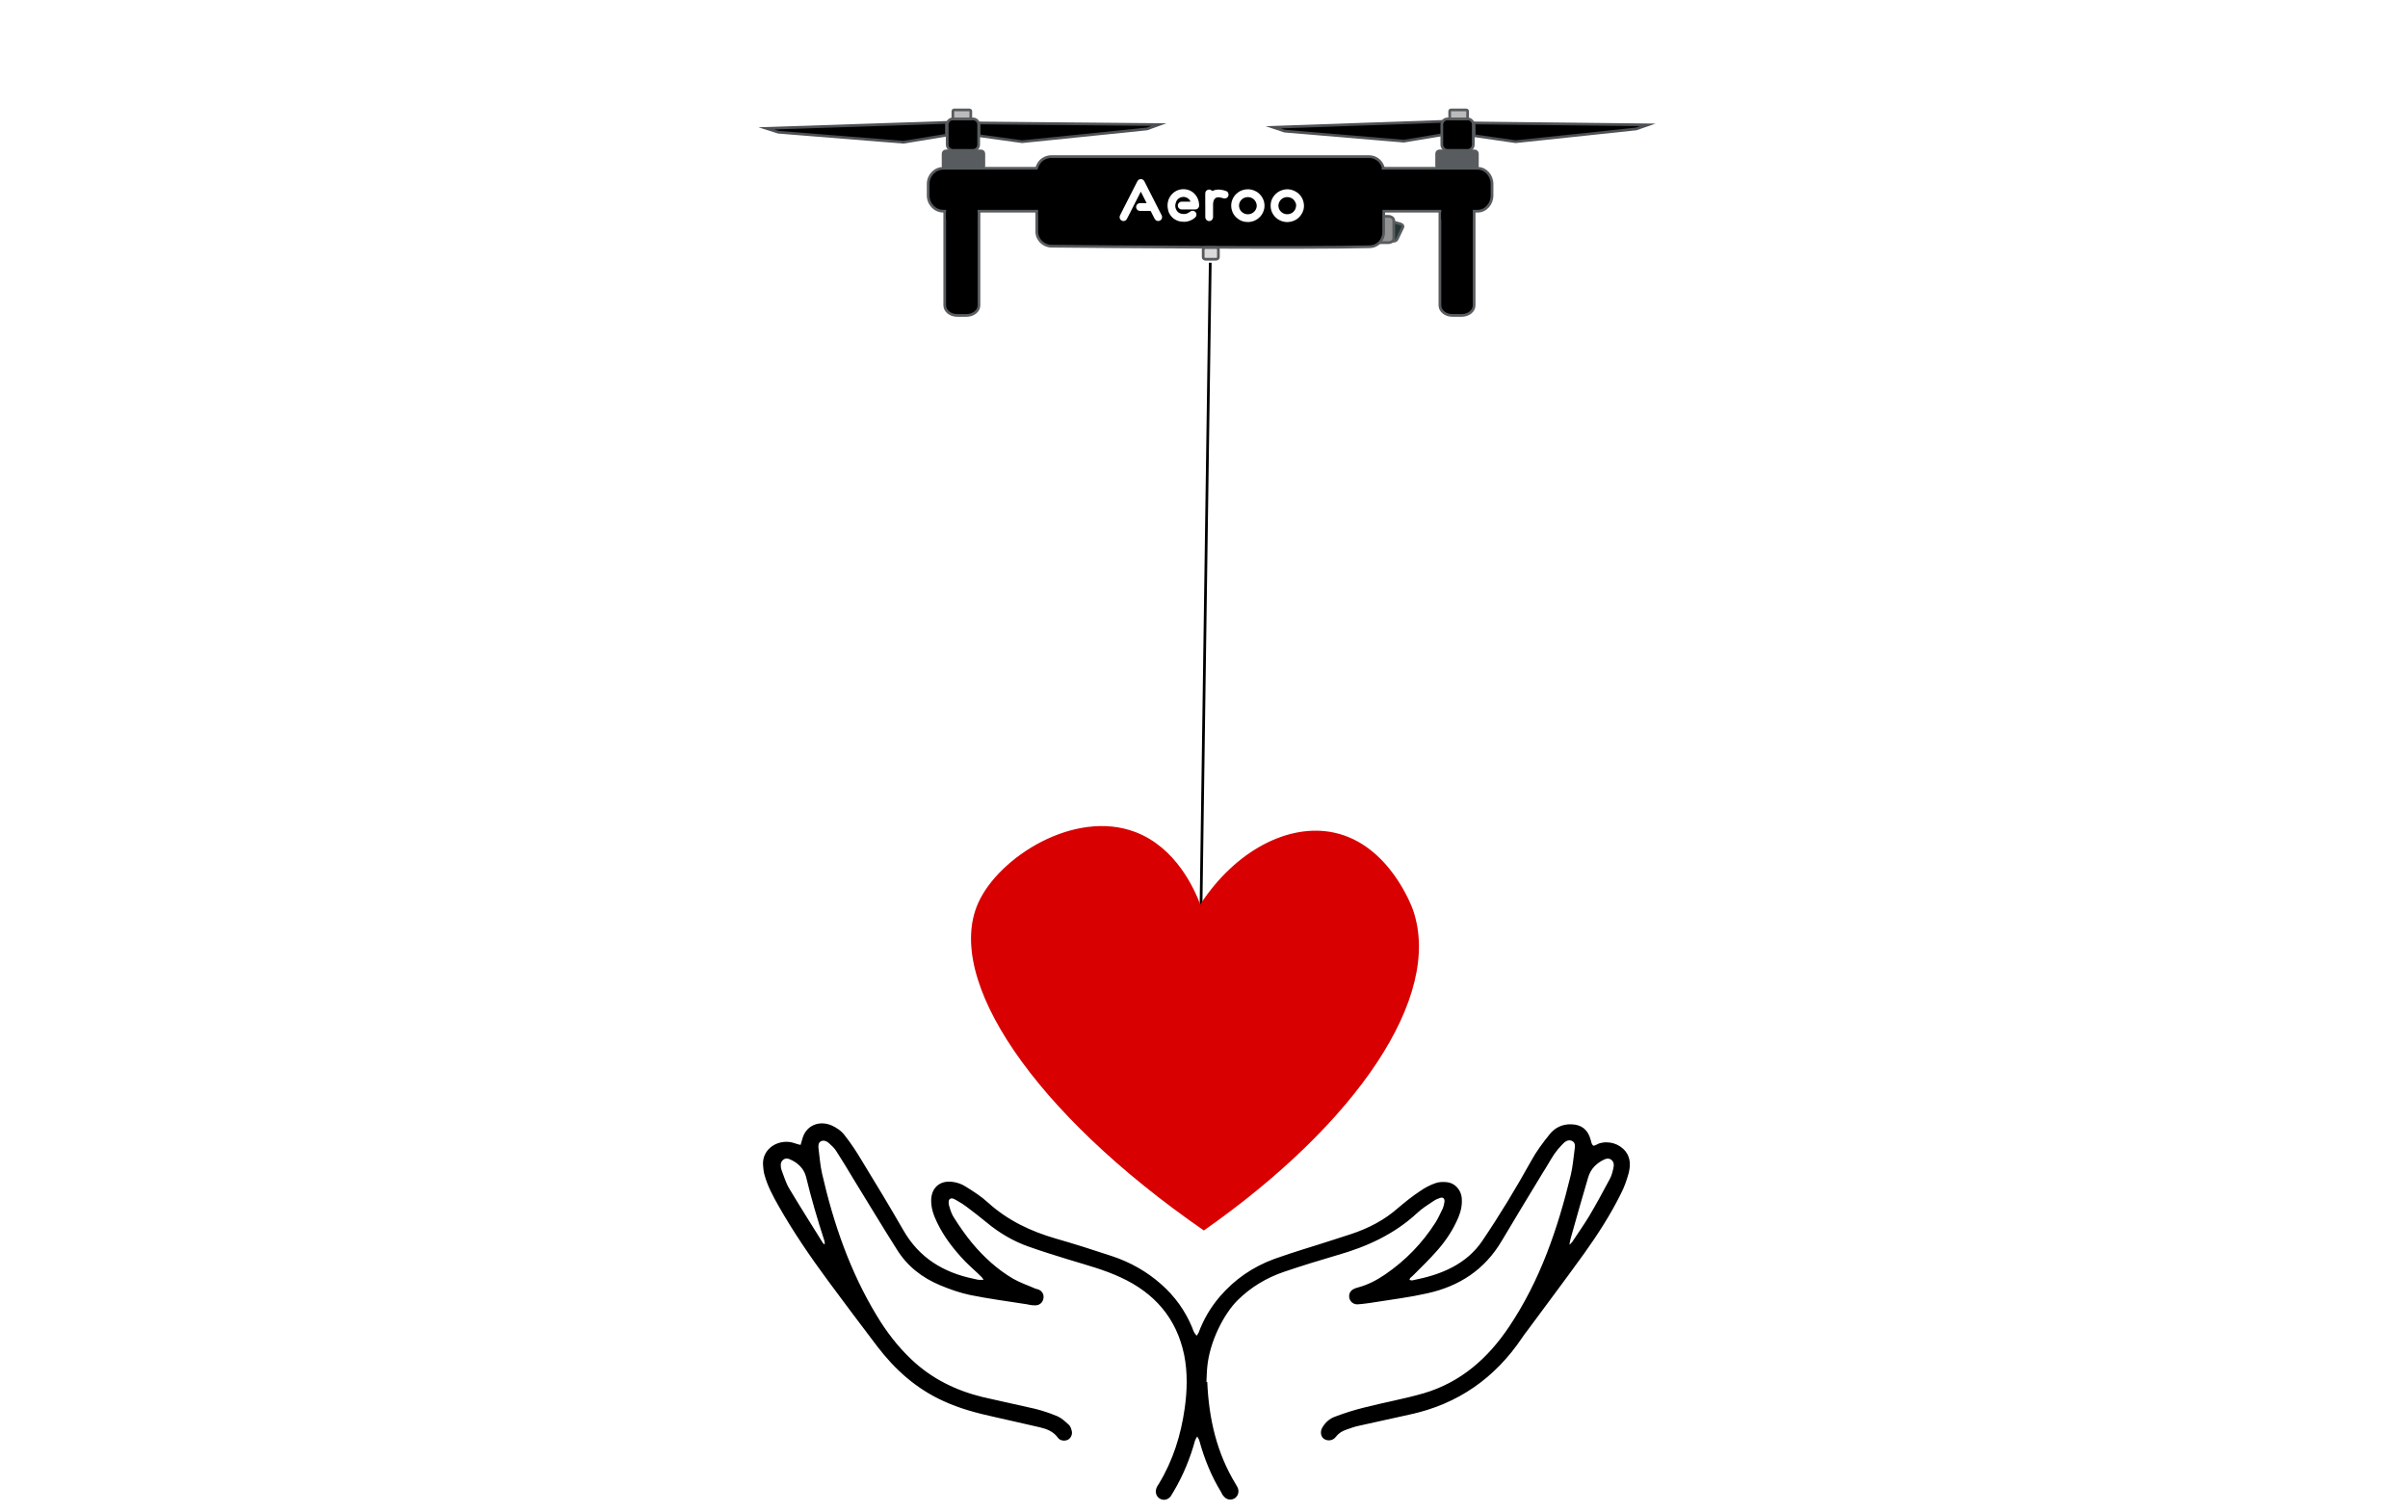 <svg viewBox="0 0 887 557" xmlns="http://www.w3.org/2000/svg" data-name="Layer 1" id="Layer_1">
  <defs>
    <style>
      .cls-1 {
        fill: none;
        stroke: #000;
      }

      .cls-1, .cls-2, .cls-3, .cls-4, .cls-5, .cls-6, .cls-7, .cls-8, .cls-9 {
        stroke-miterlimit: 10;
      }

      .cls-10 {
        fill: #d80000;
      }

      .cls-2, .cls-4, .cls-5, .cls-6, .cls-7, .cls-8, .cls-9 {
        stroke: #585c5f;
      }

      .cls-3 {
        stroke: #4d5054;
      }

      .cls-4 {
        fill: #585c5f;
      }

      .cls-5 {
        fill: #939393;
      }

      .cls-6 {
        fill: #dbdbdb;
      }

      .cls-11 {
        fill: #fff;
      }

      .cls-7 {
        fill: #727272;
      }

      .cls-8 {
        fill: #263534;
      }

      .cls-9 {
        fill: #bcbbbb;
      }
    </style>
  </defs>
  <g>
    <rect height="614.67" width="985.33" y="-27.67" x="-46.67" class="cls-11"></rect>
    <path d="M444.7,509.1c.6,13.7,3.5,26.2,10.5,37.7.3.5.6,1,.8,1.5.5,1.4,0,2.9-1.2,3.7-1.2.7-2.7.6-3.7-.4s-.9-1.2-1.3-1.9c-3.6-5.9-6.2-12.3-8-18.9-.1-.5-.5-1-.8-1.6-.3.5-.6,1-.8,1.5-1.8,6.6-4.4,12.9-7.9,18.8-.4.6-.7,1.2-1.1,1.8-1.1,1.3-2.6,1.6-4,.8-1.3-.8-1.8-2.4-1.2-3.9.2-.6.6-1.1.9-1.6,5.2-8.6,8.1-17.9,9.5-27.8.9-6.5,1.1-13.1-.2-19.6-2.8-13.6-11-22.9-23.4-28.6-6.2-2.9-12.8-4.6-19.3-6.6-4.9-1.5-9.7-3-14.5-4.7-5.7-2-10.8-5-15.4-8.8-2.4-2-4.9-3.9-7.4-5.8-1.2-.9-2.4-1.7-3.7-2.4-.9-.5-2-1.3-2.8-.4-.4.5-.3,1.8,0,2.6.4,1.4.9,2.9,1.7,4.1,2.1,3.3,4.3,6.5,6.8,9.5,4.3,5.1,9.2,9.6,15,13,2.6,1.5,5.4,2.4,8.1,3.6.4.2.9.2,1.3.4,1.4.6,2.1,2,1.7,3.5-.3,1.3-1.4,2.3-2.9,2.3s-2.2-.2-3.2-.4c-7-1.1-13.9-2-20.8-3.4-3.8-.8-7.5-2.1-11.1-3.6-6.7-2.8-12.2-7.1-16-13.3-5.4-8.5-10.6-17.2-15.9-25.8-2.1-3.5-4.2-7-6.4-10.4-.7-1.1-1.7-2-2.7-2.9-.8-.7-1.8-1.1-2.8-.7-1.1.5-1.1,1.7-1,2.6.4,3.1.6,6.2,1.3,9.3,4.2,18.4,10.3,36.1,20.1,52.3,3.6,6,7.8,11.5,12.9,16.3,7.5,7.1,16.4,11.4,26.2,13.8,6.4,1.5,12.8,2.8,19.2,4.3,2.9.7,5.7,1.7,8.4,2.8,1.5.7,2.8,1.9,4.1,3.1.6.5.9,1.5,1.1,2.3.3,1.4-.4,2.6-1.4,3.2-1.2.6-2.9.4-3.7-.7-1.7-2.4-4.2-3.3-6.8-3.9-5.5-1.3-11.1-2.5-16.7-3.8-6.4-1.4-12.8-3.1-18.8-5.9-9.9-4.5-17.7-11.5-24.2-20-6.2-8.1-12.2-16.2-18.3-24.4-6.5-8.8-12.7-17.9-18.1-27.4-2.1-3.7-4.1-7.4-5.2-11.5-.3-1-.4-2.1-.5-3.2-.7-6.6,6-10.3,11.4-8.5.8.3,1.6.5,2.4.7.2-.8.5-1.6.7-2.4,1.3-4.6,5.9-6.8,10.7-4.8,1.8.8,3.6,2,4.8,3.6,2.3,2.9,4.4,6.1,6.3,9.3,5.2,8.5,10.4,17.1,15.4,25.8,5.8,10.1,14.7,15.5,25.8,17.8.7.1,1.4.4,2.1.4h1.6c-.3-.4-.5-.9-.9-1.2-1.9-1.9-3.9-3.6-5.8-5.5-4.2-4.4-7.9-9.1-10.5-14.6-1.2-2.5-2.1-5-2.1-7.9,0-4.6,3.1-7.5,7.8-6.9,1.7.2,3.5.8,5,1.8,2.9,1.8,5.7,3.6,8.2,5.9,7.2,6.5,15.6,10.5,24.9,13.2,7,2,13.9,4.2,20.8,6.5,6.6,2.2,12.7,5.6,18,10.3,5.1,4.5,8.9,9.8,11.5,16.1.2.6.4,1.2.7,1.7.2.4.6.8.9,1.2.2-.4.5-.7.7-1.1,1.8-4.9,4.4-9.3,7.8-13.3,5.5-6.4,12.2-11,20.1-13.9,7.2-2.6,14.6-4.7,21.9-7.1,2.2-.7,4.3-1.4,6.5-2.1,6.3-2.1,12.1-5.1,17.1-9.5,2.6-2.2,5.3-4.4,8.2-6.3,1.7-1.2,3.6-2.2,5.6-2.9,1.3-.5,2.8-.5,4.1-.4,2.9.2,5.2,2.6,5.6,5.5.3,2.6-.2,5.1-1.2,7.5-1.9,4.5-4.6,8.6-7.8,12.2-2.8,3.2-5.8,6.1-8.8,9.1-.4.4-.8.7-1.2,1.1,0,.1-.2.4-.2.6.2,0,.4.2.6.2.3,0,.6,0,.9-.1,5-1,9.9-2.4,14.4-4.8,4.3-2.3,8-5.4,10.8-9.5,6.5-9.6,12.5-19.5,18.1-29.6,1.9-3.5,4.3-6.7,6.8-9.8,2-2.5,4.7-3.8,8-3.7,3.8.1,6.1,2,7.1,5.6.2.8.4,1.8.9,2.2.4.3,1.4-.4,2.1-.7,3.6-1.2,7.6,0,9.9,2.9,1.9,2.5,1.8,5.3,1.1,8.1-.7,2.5-1.6,5.1-2.8,7.4-3.8,7.7-8.5,15-13.5,22-6.9,9.6-14,19-21,28.5-.7.9-1.3,1.7-1.9,2.6-10,14.9-23.7,24.5-41.3,28.3-6.3,1.4-12.7,2.8-19,4.2-1.5.3-3,.9-4.5,1.4s-2.8,1.3-3.8,2.6c-1.1,1.5-3,1.7-4.4.8-1.2-.8-1.5-2.7-.6-4.2,1.1-1.9,2.7-3.3,4.7-4,3.4-1.3,6.9-2.4,10.5-3.3,7.4-1.9,14.8-3.2,22.1-5.3,13.6-4,23.6-12.8,31.4-24.4,11.5-17.1,18-36.2,22.8-56,.7-3,1-6.2,1.4-9.3.2-1.2.4-2.7-1-3.3-1.4-.6-2.6.3-3.5,1.3-1.1,1.1-2.1,2.3-3,3.6-1.5,2.3-2.8,4.7-4.3,7-5,8.3-10.1,16.6-15,24.9-6.3,10.7-15.7,16.8-27.6,19.4-6.2,1.4-12.6,2.2-18.9,3.2-1.7.3-3.4.5-5.1.7-.7,0-1.4.2-2.1.1-1.3-.2-2.3-1.2-2.5-2.5s.4-2.5,1.6-3.1c.4-.2.9-.4,1.3-.5,3.9-1,7.3-2.8,10.5-5,7.4-5.1,13.5-11.4,18.3-18.9,1.1-1.7,1.9-3.6,2.8-5.4.3-.8.5-1.6.6-2.5,0-1.1-.5-1.6-1.6-1.3-.9.3-1.8.7-2.5,1.2-2.1,1.4-4.2,2.7-6,4.4-8.4,7.8-18.5,12.4-29.4,15.5-6.5,1.9-13,3.9-19.5,6.1s-12.4,5.7-17.3,10.6-10.2,15-11.1,24.5c-.2,1.9-.2,3.9-.3,5.5h.3ZM578,458.7c.4-.4.8-.7,1.1-1.1,2.1-3.2,4.3-6.3,6.3-9.6,2.6-4.4,5.1-9,7.5-13.5.8-1.4,1.2-3.1,1.5-4.7.4-2.1-1.4-3.6-3.3-2.7-2.9,1.3-5.2,3.5-6.1,6.7-2.2,7.5-4.4,15.1-6.5,22.7-.2.7-.3,1.5-.4,2.2h-.1ZM303.8,458.7h0c0-.6,0-1.2-.2-1.8-2.5-7.7-4.8-15.5-6.7-23.4-.8-3.1-3.2-5.3-6.2-6.5-1.6-.7-3.2.6-3.1,2.3,0,.6.1,1.3.3,1.8.9,2.3,1.6,4.8,2.9,6.9,4,6.7,8.2,13.3,12.3,19.9.2.3.6.5.9.7h-.2v.1Z"></path>
    <path d="M400.3,310.2c9.5.2,17.9,3.5,25.4,9.2,5,3.8,9.2,8.4,12.9,13.5.5.6.9,1.3,1.4,1.9.6,1,1.2.8,1.8,0,1.5-2.1,3-4.2,4.7-6.2,6.2-7.4,13.5-13.2,22.8-16.3,21.6-7.2,44.6,6.3,50.3,27.8,3,11.2,1.4,21.8-4.5,31.8-7.1,12.1-16.1,22.9-25.7,33.1-14,15.1-29,29.2-44.5,42.7-.4.4-.8.7-1.2,1.1-2.1,1.7-3.5,1.8-5.6,0-4-3.5-8-7-12-10.6-14-12.8-27.6-25.9-40.1-40.2-7.1-8.1-13.6-16.6-19.1-25.8-14.7-24.2-1.6-55.1,26.1-61.1,2.4-.5,4.9-.6,7.4-1h0l-.1.1ZM367.6,350.8c0,6,1.9,12.1,5.1,17.6,4.8,8.1,10.5,15.6,16.6,22.7,15.4,17.8,32.4,33.9,50,49.5,1.07.93,2.13.93,3.2,0,.1-.1.2-.2.4-.3,14-12.4,27.6-25.2,40.4-38.9,9.6-10.2,18.7-20.9,25.8-33,4.9-8.4,6.3-17.2,3.7-26.6-4.9-18-26.4-31.2-46.6-20.6-5.3,2.8-9.9,6.6-13.7,11.2-2.7,3.3-5,6.8-7.5,10.2-.4.5-.7,1.1-1,1.6-1.8,2.5-4.4,2.6-6.2,0-1.9-2.7-3.6-5.5-5.5-8.1-4.2-5.8-9.3-10.8-15.6-14.4-4.6-2.6-9.6-4.3-14.9-4.4-18.5-.5-34.1,14.9-34.2,33.5h0Z"></path>
  </g>
  <polygon points="469 46.9 473.2 48.3 517.1 52 532.1 49.5 532.1 44.7 469 46.9" class="cls-3"></polygon>
  <polygon points="607 46 602.7 47.5 558.3 52.2 543.1 50 543 45.3 607 46" class="cls-3"></polygon>
  <polygon points="282.3 47.3 286.7 48.7 332.8 52.4 348.6 49.8 348.6 45.1 282.3 47.3" class="cls-3"></polygon>
  <polygon points="426.9 45.9 422.5 47.5 376.5 52.2 360.7 50 360.6 45.3 426.9 45.9" class="cls-3"></polygon>
  <g data-name="Layer 3" id="Layer_3">
    <line y2="362" x2="442" y1="96.8" x1="445.8" class="cls-1"></line>
  </g>
  <path d="M543.2,62.1h-13c-.6,0-1-.5-1-1v-4.5c0-.6.5-1,1-1h13c.6,0,1,.5,1,1v4.5c0,.6-.5,1-1,1Z" class="cls-4"></path>
  <path d="M356,116.2h-3.4c-2.6,0-4.6-1.7-4.6-3.7v-38c0-2,2.1-3.7,4.6-3.7h3.4c2.6,0,4.6,1.7,4.6,3.7v38c0,2.1-2.1,3.7-4.6,3.7Z" class="cls-2"></path>
  <path d="M538.4,116.2h-3.4c-2.6,0-4.6-1.7-4.6-3.7v-38c0-2,2.1-3.7,4.6-3.7h3.4c2.6,0,4.6,1.7,4.6,3.7v38c0,2.1-2.1,3.7-4.6,3.7Z" class="cls-2"></path>
  <path d="M533.2,43.8h7.4c1.2,0,2.1,1,2.1,2.1v7.4c0,1.2-1,2.1-2.1,2.1h-7.4c-1.2,0-2.1-1-2.1-2.1v-7.4c0-1.2,1-2.1,2.1-2.1Z" class="cls-2"></path>
  <path d="M540.1,43.8h-5.6c-.3,0-.5-.2-.5-.5v-2.3c0-.3.2-.5.5-.5h5.6c.3,0,.5.2.5.5v2.3c0,.3-.2.5-.5.5Z" class="cls-9"></path>
  <path d="M348.4,62.1h13c.6,0,1-.5,1-1v-4.5c0-.6-.5-1-1-1h-13c-.6,0-1,.5-1,1v4.5c0,.6.5,1,1,1Z" class="cls-4"></path>
  <path d="M358.4,43.8h-7.4c-1.2,0-2.1,1-2.1,2.1v7.4c0,1.2,1,2.1,2.1,2.1h7.4c1.2,0,2.1-1,2.1-2.1v-7.4c0-1.2-1-2.1-2.1-2.1Z" class="cls-2"></path>
  <path d="M351.5,43.8h5.6c.3,0,.5-.2.5-.5v-2.3c0-.3-.2-.5-.5-.5h-5.6c-.3,0-.5.2-.5.5v2.3c0,.3.2.5.5.5Z" class="cls-9"></path>
  <polygon points="422.3 69 422.5 72.7 461 72.7 461 69.2 470.5 69.2 470.6 72.7 475.8 72.7 475.8 68.9 422.3 69" class="cls-7"></polygon>
  <path d="M487.8,73.2h-6c-.4,0-.8-.3-.8-.6v-2.6c0-.3.3-.6.8-.6h6c.4,0,.8.3.8.6v2.6c0,.3-.3.6-.8.6Z" class="cls-2"></path>
  <path d="M513.3,73.2h-6c-.4,0-.8-.3-.8-.6v-2.6c0-.3.3-.6.8-.6h6c.4,0,.8.3.8.6v2.6c0,.3-.3.6-.8.6Z" class="cls-2"></path>
  <rect height="1" width="33" y="73.9" x="481" class="cls-5"></rect>
  <rect height="4.5" width="20.6" y="74.9" x="487.2" class="cls-5"></rect>
  <path d="M512.9,88.8l-5.7-1.6c-.7-.2-1.1-.8-.8-1.3l2.1-4.4c.3-.5,1-.8,1.7-.6l5.7,1.6c.7.2,1.1.8.8,1.3l-2.1,4.4c-.3.5-1,.8-1.7.6Z" class="cls-8"></path>
  <path d="M511.4,89.4h-26.8c-1.1,0-2-.7-2-1.5v-6.7c0-.8.9-1.5,2-1.5h26.8c1.1,0,2,.7,2,1.5v6.7c0,.8-.9,1.5-2,1.5h0Z" class="cls-5"></path>
  <path d="M381.9,63.1v22.2c0,2.9,2.4,5.3,5.3,5.4,20.6.2,95.2.8,117.3.2,2.9,0,5.2-2.4,5.2-5.4v-22.4c0-3-2.4-5.4-5.4-5.4h-117.1c-3,0-5.4,2.4-5.4,5.4h.1,0Z" class="cls-2"></path>
  <path d="M484.7,67.8v4.2c0,3.2,2.4,5.8,5.3,5.8h54.3c2.9,0,5.3-2.6,5.3-5.8v-4.2c0-3.2-2.4-5.8-5.3-5.8h-54.3c-2.9,0-5.3,2.6-5.3,5.8Z" class="cls-2"></path>
  <path d="M410.3,67.8v4.2c0,3.2-2.5,5.8-5.6,5.8h-57.2c-3.1,0-5.6-2.6-5.6-5.8v-4.2c0-3.2,2.5-5.8,5.6-5.8h57.2c3.1,0,5.6,2.6,5.6,5.8Z" class="cls-2"></path>
  <path d="M447.9,95.5h-3.8c-.5,0-.9-.3-.9-.7v-2.9c0-.4.4-.7.9-.7h3.8c.5,0,.9.3.9.7v2.9c0,.4-.4.7-.9.7Z" class="cls-6"></path>
  <rect height="5.9" width="11.6" y="74.9" x="348.5"></rect>
  <rect height="5.9" width="11.6" y="74.9" x="530.9"></rect>
  <path d="M360.31,332.69c7.58-16.96,35.53-34.64,57.87-26.17,15.16,5.75,21.89,21.31,23.94,26.69,12.9-19.79,32.57-30.14,49.45-26.43,20.25,4.45,28.55,27.4,28.94,28.52,11.01,31.93-20.8,78.56-77.07,118.02-62.88-43.52-95.65-92.61-83.12-120.64Z" class="cls-10"></path>
  <polygon points="382.65 61.23 381.9 63.1 382.46 79.35 408.49 78.46 411.71 73 410.9 62.94 405.12 61.15 382.65 61.23"></polygon>
  <polygon points="508.95 62.64 508.95 61.5 507.8 60.87 481.75 61.59 484.47 77.53 496.17 79.86 509.14 79.06 509.36 75.39 508.95 62.64"></polygon>
  <path d="M422.38,74.85c-.72-1.43-1.43-2.82-2.15-4.23-.03.03-.04.05-.05.07-.35.69-.69,1.38-1.04,2.06-.58,1.15-1.18,2.29-1.76,3.43-.38.75-.75,1.5-1.13,2.25-.39.77-.78,1.56-1.2,2.31-.33.6-1.01.83-1.65.63-.52-.16-1.04-.73-.99-1.42.02-.21.07-.44.17-.63.44-.89.89-1.78,1.34-2.67.49-.97.99-1.95,1.49-2.92.46-.91.92-1.81,1.39-2.72.7-1.37,1.4-2.74,2.09-4.11.18-.37.42-.66.81-.82.7-.28,1.47,0,1.82.68.63,1.24,1.26,2.49,1.89,3.73,1.08,2.13,2.16,4.25,3.24,6.37.4.79.81,1.58,1.21,2.37.25.5.29.99,0,1.49-.4.71-1.36.91-2.03.46-.35-.24-.52-.6-.71-.95-.4-.78-.79-1.56-1.18-2.34-.07-.14-.15-.19-.31-.19-1.24,0-2.48,0-3.72,0-.61,0-1.16-.41-1.35-1-.19-.57.01-1.22.5-1.57.26-.19.56-.31.9-.3.8.01,1.6,0,2.44,0h0Z" class="cls-11"></path>
  <path d="M438.54,74.27c-.18-.45-.44-.8-.8-1.08-.81-.63-1.72-.81-2.69-.51-.86.26-1.49.84-1.83,1.68-.48,1.18-.41,2.34.35,3.39.4.56.99.87,1.67,1.01.77.15,1.54.13,2.26-.22.26-.13.51-.29.74-.46.32-.24.65-.45,1.07-.44,1.06.02,1.78,1.13,1.23,2.12-.11.19-.28.35-.45.5-.73.64-1.58,1.04-2.52,1.28-.79.2-1.59.22-2.39.12-.83-.1-1.6-.36-2.31-.77-.9-.52-1.58-1.24-2.08-2.14-.38-.68-.57-1.42-.67-2.19-.11-.89-.05-1.75.19-2.61.21-.76.58-1.44,1.07-2.05.69-.87,1.56-1.51,2.61-1.89.67-.24,1.36-.35,2.06-.32,1.81.08,3.3.79,4.41,2.23.75.97,1.14,2.09,1.23,3.31.02.26.03.53-.01.79-.1.63-.72,1.14-1.35,1.14-1.7,0-3.4,0-5.09,0-.69,0-1.4-.63-1.39-1.44.01-.78.63-1.41,1.39-1.42,1.03,0,2.06,0,3.09,0h.22,0Z" class="cls-11"></path>
  <path d="M459.63,81.79c-1.31.02-2.5-.36-3.56-1.12-1.25-.9-2.08-2.1-2.41-3.61-.26-1.2-.17-2.39.3-3.54.45-1.09,1.17-1.99,2.13-2.67.88-.62,1.86-.98,2.94-1.09,1.33-.14,2.57.15,3.72.8.8.45,1.45,1.07,1.98,1.83.52.76.86,1.59.99,2.49.14.91.07,1.81-.22,2.7-.36,1.11-.99,2.04-1.88,2.78-.93.78-2,1.26-3.22,1.39-.13.01-.26.03-.39.03-.13,0-.25,0-.38,0h0ZM462.92,75.78c0-.37-.08-.73-.21-1.08-.57-1.53-2.19-2.33-3.72-2.02-1.63.33-2.77,1.82-2.57,3.45.14,1.13.75,1.94,1.74,2.45.72.38,1.5.44,2.3.26,1.4-.32,2.46-1.61,2.47-3.05h0Z" class="cls-11"></path>
  <path d="M474.15,81.82c-1.31-.02-2.5-.4-3.57-1.15-.87-.62-1.53-1.41-1.99-2.38-.45-.95-.6-1.95-.53-2.98.08-1.13.46-2.15,1.14-3.06.83-1.11,1.91-1.87,3.25-2.26,1.71-.5,3.34-.27,4.86.61,1.45.84,2.4,2.1,2.82,3.74.4,1.57.19,3.06-.63,4.43-.97,1.63-2.41,2.63-4.3,2.95-.34.06-.69.07-1.04.11h0ZM477.44,75.61c0-.47-.21-1.05-.55-1.57-.79-1.21-2.44-1.75-3.87-1.23-1.27.46-2.27,1.82-2.09,3.3.14,1.12.74,1.93,1.71,2.45.74.39,1.54.46,2.35.26,1.41-.34,2.44-1.62,2.45-3.21h0Z" class="cls-11"></path>
  <path d="M443.96,75.63c0-1.45,0-2.91,0-4.36,0-.67.39-1.19,1.05-1.39.54-.16,1.02,0,1.41.39.09.09.15.09.26.04.89-.42,1.84-.54,2.82-.44.71.07,1.4.25,2.07.48.64.22.99.75.97,1.36-.03,1.01-.93,1.61-1.86,1.36-.47-.13-.94-.27-1.42-.35-1.13-.18-1.91.28-2.25,1.37-.11.35-.17.74-.17,1.11-.02,1.6-.02,3.21,0,4.81,0,.71-.59,1.35-1.23,1.43-.83.11-1.51-.5-1.61-1.18-.01-.09-.03-.19-.03-.28,0-1.45,0-2.91,0-4.36h0Z" class="cls-11"></path>
</svg>